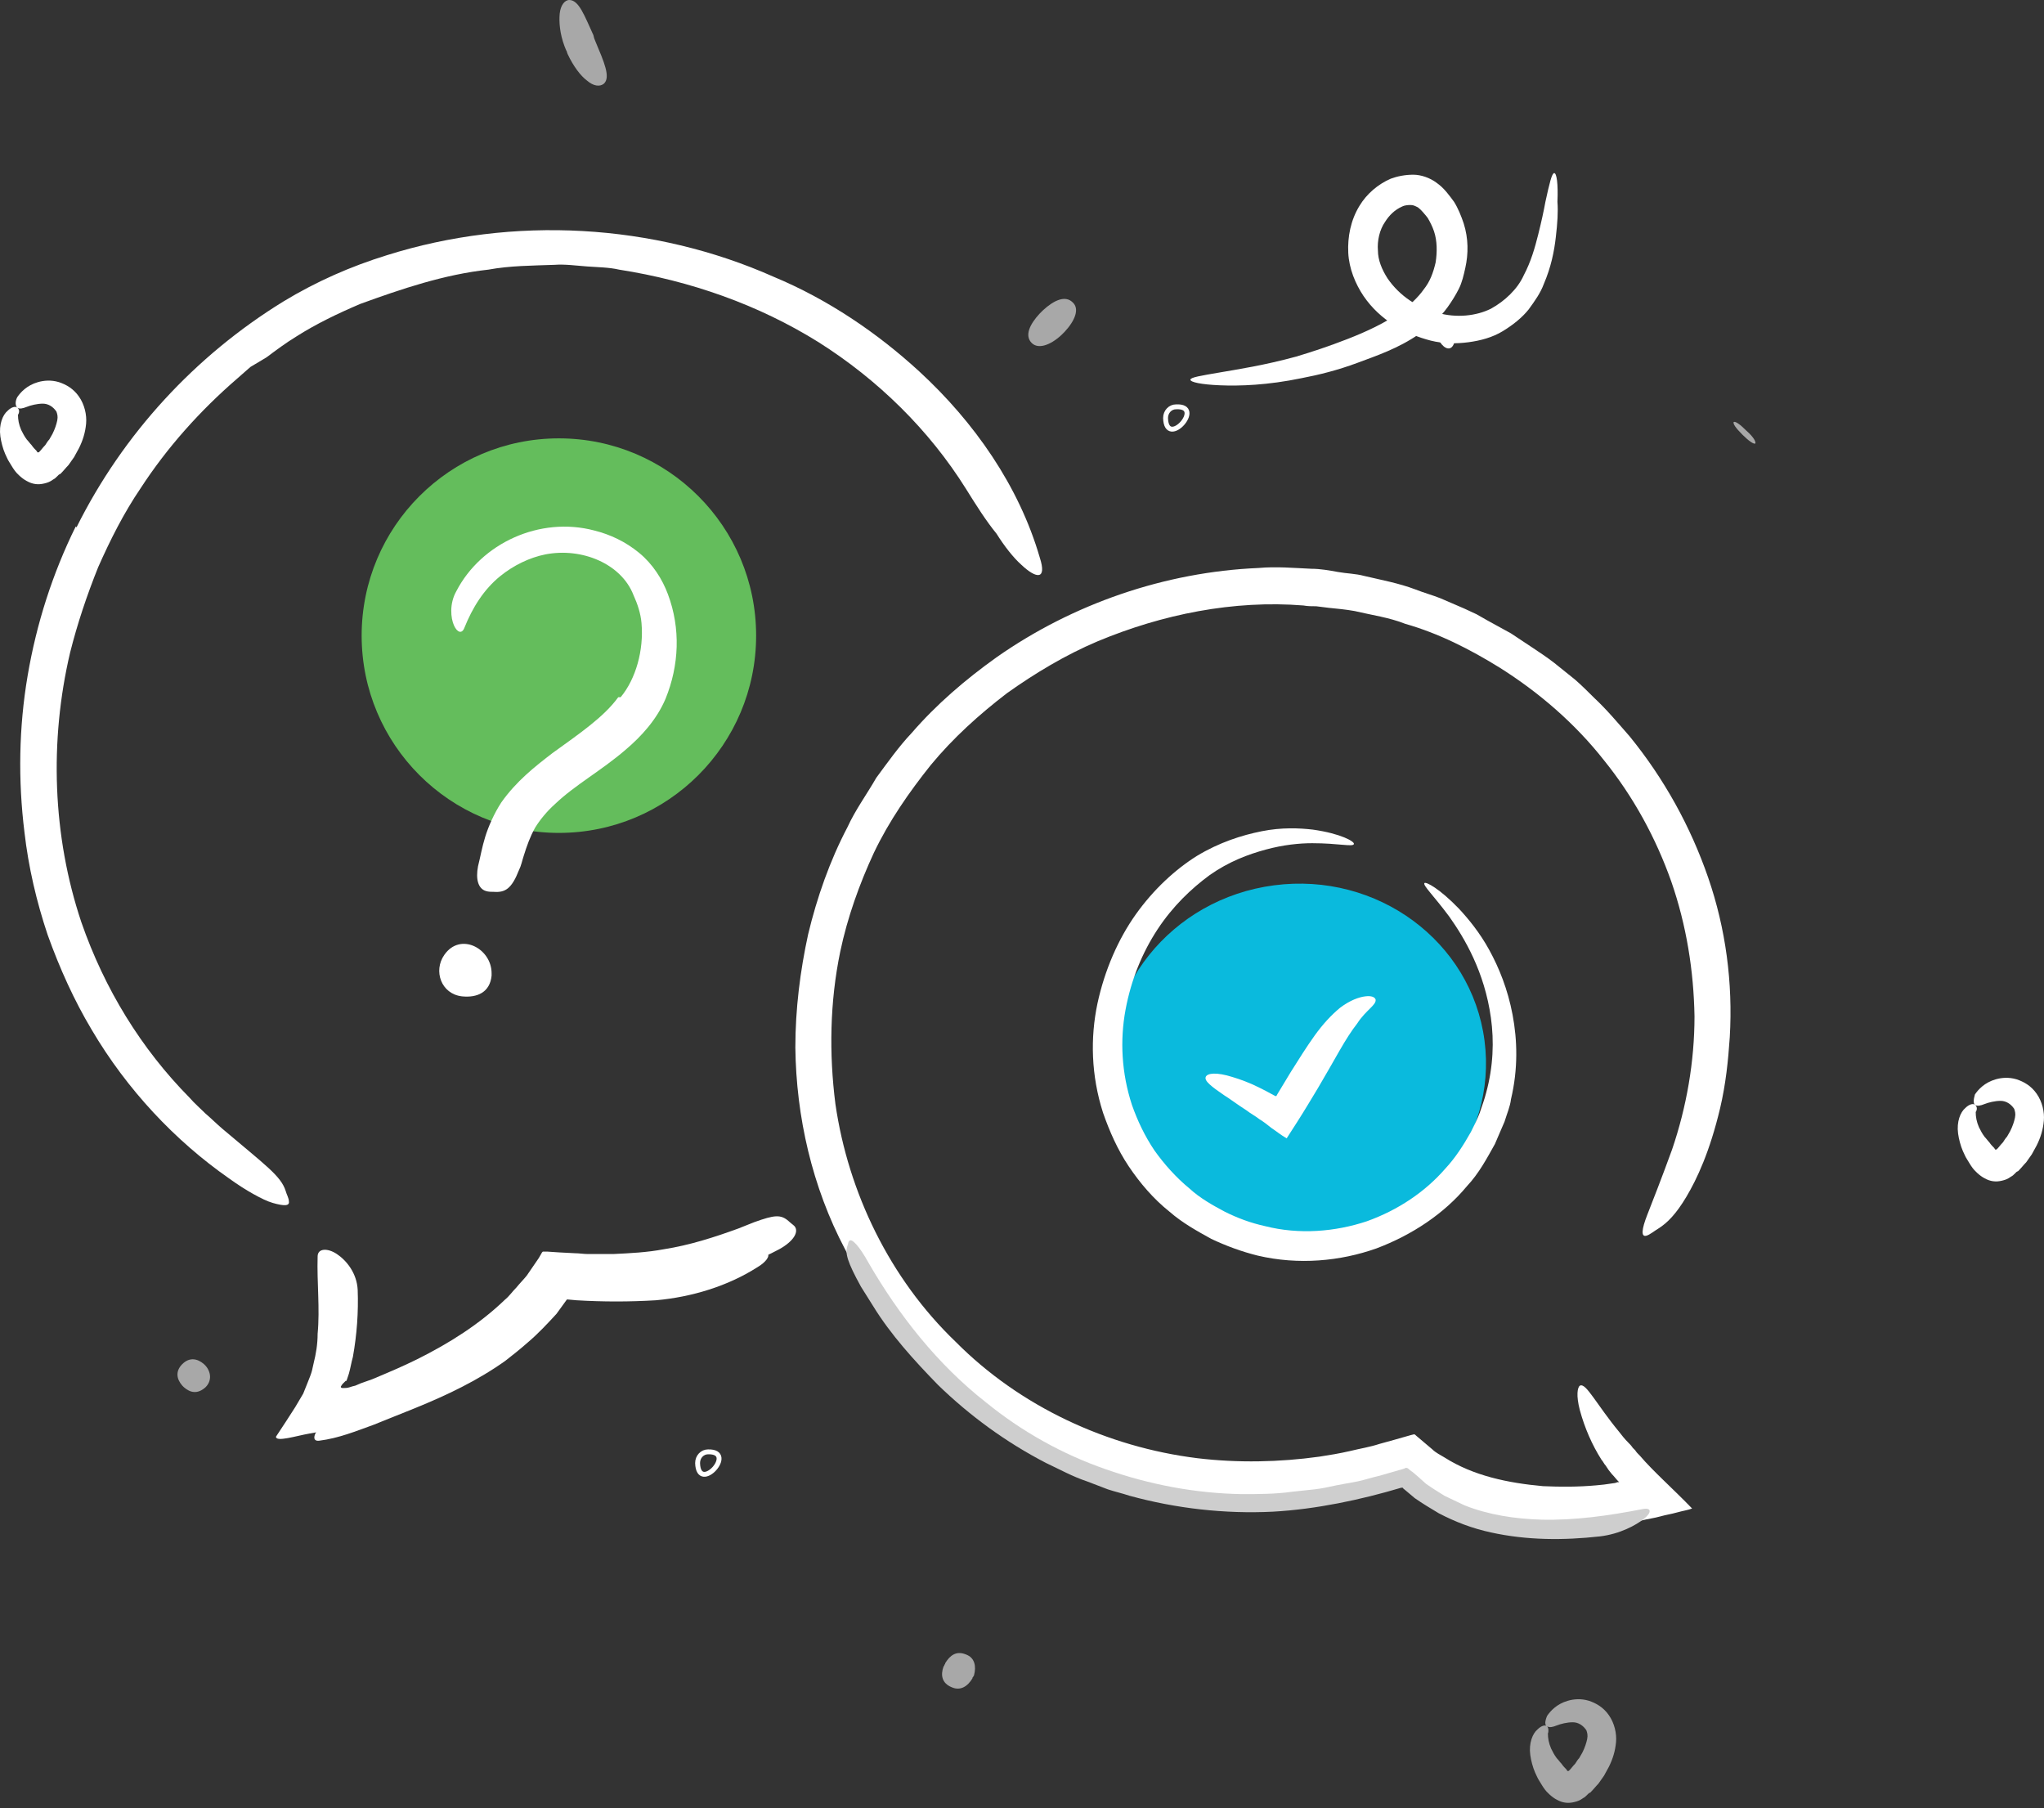 <svg width="251" height="222" viewBox="0 0 251 222" fill="none" xmlns="http://www.w3.org/2000/svg">
<rect x="0" y="0" width="251" height="222" fill="#333333" stroke="none"/>
<g clip-path="url(#clip0_314_16)">
<path fill-rule="evenodd" clip-rule="evenodd" d="M9.398 64.741C15.105 53.281 23.962 43.683 34.787 37.023C38.822 34.574 43.053 32.713 47.482 31.342C63.031 26.445 80.252 27.424 95.013 33.987C101.607 36.729 107.709 40.843 112.924 45.642C119.616 51.812 125.127 59.648 127.685 68.463C128.572 71.205 127.291 71.107 125.421 69.344C124.438 68.463 123.356 67.091 122.371 65.524C121.092 63.957 119.911 62.096 118.632 60.039C114.104 52.792 107.806 46.621 100.524 42.018C93.144 37.415 84.779 34.476 76.02 33.105C74.741 32.811 73.364 32.811 72.084 32.713C70.706 32.615 69.427 32.419 68.049 32.517C65.392 32.615 62.637 32.615 59.98 33.105C54.567 33.693 49.352 35.456 44.234 37.317C41.479 38.492 38.822 39.765 36.362 41.332C35.082 42.116 33.901 42.997 32.721 43.879L30.752 45.054L29.079 46.523C24.552 50.441 20.518 54.946 17.27 59.942C15.204 62.978 13.531 66.308 12.055 69.638C10.677 73.066 9.496 76.592 8.61 80.118C6.052 90.99 6.445 102.645 9.988 113.223C12.842 121.45 17.369 128.795 23.273 134.77C23.864 135.456 24.552 136.043 25.241 136.729C25.93 137.316 26.619 138.003 27.308 138.59C32.622 143.095 34.492 144.368 35.082 146.23C35.181 146.621 35.476 147.111 35.476 147.503C35.574 148.09 34.886 148.09 33.508 147.699C32.819 147.503 32.032 147.111 31.146 146.621C30.26 146.132 29.178 145.446 28.095 144.662C21.502 140.059 15.597 133.791 11.267 126.445C9.102 122.821 7.331 118.903 5.855 114.79C4.477 110.676 3.493 106.464 3.001 102.155C2.214 95.789 2.312 89.325 3.394 82.958C4.477 76.592 6.445 70.421 9.299 64.643L9.398 64.741Z" fill="white"/>
<path fill-rule="evenodd" clip-rule="evenodd" d="M67.444 160.335C64.197 164.155 60.26 166.995 56.127 169.346C54.651 170.129 53.175 171.109 51.6 171.696C50.419 172.284 49.14 172.675 47.861 173.165L45.991 173.851L45.007 174.145L43.826 174.536C41.858 175.124 39.89 175.711 38.02 176.005C36.347 176.3 33.887 177.083 33.887 176.398C34.674 175.222 35.56 173.851 36.248 172.773L37.233 171.109L37.823 169.639C38.02 169.149 38.217 168.66 38.315 168.268L38.512 167.386C38.807 166.211 39.004 165.035 39.004 163.762C39.299 160.628 38.906 157.494 39.004 154.262C39.004 153.283 40.185 153.185 41.366 153.968C42.547 154.752 43.826 156.319 43.924 158.376C44.023 161.119 43.826 163.861 43.334 166.603C43.137 167.288 43.039 167.975 42.842 168.66L42.547 169.542C42.547 169.542 42.547 169.542 42.448 169.542C42.35 169.639 42.252 169.737 42.055 169.933L41.858 170.227C41.858 170.324 41.858 170.324 41.858 170.324C41.956 170.422 41.956 170.422 42.153 170.422C42.35 170.422 42.645 170.422 42.94 170.324L43.236 170.227L43.629 170.129C43.826 170.031 44.121 169.933 44.318 169.835L45.696 169.346C47.566 168.562 49.435 167.778 51.207 166.897C55.143 164.937 58.883 162.588 62.032 159.55C62.524 159.159 62.917 158.572 63.41 158.081C63.803 157.592 64.295 157.103 64.689 156.612L66.165 154.458L66.558 153.772L66.657 153.674H66.854H67.247L68.724 153.772L70.593 153.87C71.085 153.87 71.676 153.968 72.168 153.968C73.25 153.968 74.234 153.968 75.317 153.968C77.383 153.87 79.45 153.772 81.517 153.381C84.666 152.891 87.716 151.911 90.669 150.834C91.358 150.54 91.948 150.345 92.637 150.051C95.097 149.169 95.885 149.071 96.869 149.952C97.065 150.149 97.361 150.345 97.557 150.54C98.148 151.225 97.459 152.401 95.688 153.381C90.374 156.221 83.977 157.788 77.58 158.278C75.219 158.474 72.758 158.474 70.397 158.376H69.609H69.412C69.314 158.376 69.117 158.376 69.117 158.376L69.019 158.474L68.724 158.865C68.33 159.453 67.936 159.943 67.444 160.335Z" fill="white"/>
<path fill-rule="evenodd" clip-rule="evenodd" d="M134.768 78.747C130.832 80.412 127.092 82.665 123.648 85.113C120.203 87.758 117.054 90.598 114.299 93.928C111.643 97.258 109.182 100.785 107.312 104.702C105.54 108.522 104.064 112.636 103.179 116.847C101.9 123.018 101.801 129.384 102.588 135.555C104.163 146.426 109.28 157.004 117.35 164.742C125.223 172.675 135.949 177.67 147.069 179.041C151.99 179.629 157.107 179.531 162.028 178.845C163.307 178.649 164.487 178.454 165.767 178.16C166.948 177.865 168.227 177.67 169.408 177.278L171.179 176.789L172.558 176.396L173.246 176.201L173.64 176.103C173.739 176.103 173.837 176.201 173.935 176.299L175.903 177.964C176.297 178.356 176.888 178.649 177.379 178.943C180.922 181.196 185.154 182.078 189.484 182.47C191.649 182.567 193.814 182.567 195.979 182.372L196.963 182.274L197.652 182.176L198.34 182.078L198.636 181.979C198.734 181.979 198.734 181.979 198.833 181.979L198.734 181.881C198.439 181.588 198.242 181.294 197.947 181L197.553 180.51L197.16 179.923C196.963 179.727 196.864 179.434 196.667 179.237C195.487 177.376 194.601 175.32 194.01 173.165C193.518 171.304 193.715 170.324 194.01 170.129C194.404 169.933 194.897 170.52 195.683 171.598C196.471 172.675 197.455 174.144 198.833 175.809C199.128 176.201 199.522 176.691 199.915 177.083C200.112 177.278 200.309 177.474 200.506 177.768L200.801 178.062C200.899 178.258 201.195 178.552 201.392 178.747C202.965 180.608 205.525 182.861 207.787 185.212C207.296 185.408 206.607 185.506 205.918 185.701C205.229 185.897 204.541 185.995 203.852 186.192C203.162 186.387 202.376 186.485 201.588 186.681C200.801 186.779 199.915 186.975 199.128 187.073L197.947 187.268L196.766 187.366C196.373 187.366 195.88 187.464 195.487 187.464C194.601 187.464 193.715 187.562 192.83 187.562C191.058 187.562 189.287 187.464 187.417 187.268C183.874 186.877 180.234 185.995 176.789 184.232C175.903 183.841 175.116 183.252 174.328 182.763C173.935 182.47 173.542 182.274 173.148 181.979L172.558 181.49C172.558 181.49 172.558 181.49 172.458 181.392L170.097 182.078C168.424 182.47 166.653 182.861 164.98 183.155C163.208 183.35 161.535 183.645 159.765 183.841C152.777 184.428 145.593 183.939 138.802 182.078C132.013 180.216 125.518 177.083 120.007 172.773C116.661 170.226 113.61 167.288 110.855 164.057C108.1 160.824 105.737 157.2 103.769 153.38C99.735 145.74 97.766 137.122 97.668 128.601C97.668 123.899 98.258 119.198 99.243 114.693C100.325 110.187 101.9 105.682 104.064 101.568C105.049 99.413 106.427 97.552 107.607 95.495C108.985 93.634 110.362 91.675 111.937 90.01C114.989 86.484 118.53 83.448 122.369 80.706C131.718 74.144 143.035 70.226 154.549 69.736C156.713 69.54 158.878 69.736 161.044 69.834C162.126 69.834 163.208 70.03 164.291 70.226C165.374 70.422 166.456 70.422 167.539 70.716C169.605 71.205 171.77 71.597 173.837 72.381C174.821 72.772 175.903 73.066 176.888 73.458L179.84 74.731L181.316 75.417L182.693 76.2L185.547 77.767L188.205 79.531C189.09 80.118 189.976 80.706 190.861 81.391L193.421 83.448C194.207 84.134 194.994 84.917 195.782 85.701C197.357 87.17 198.734 88.835 200.112 90.402C204.344 95.593 207.591 101.47 209.756 107.739C211.921 114.007 212.806 120.667 212.414 127.327C212.217 130.265 211.921 133.106 211.232 136.044C209.953 141.431 208.378 144.762 207.099 146.916C205.82 149.071 204.737 150.148 203.655 150.834C203.162 151.127 202.572 151.618 202.179 151.716C201.489 151.911 201.588 150.932 202.277 149.169C202.965 147.405 204.049 144.663 205.328 141.137C207.099 135.946 208.083 130.363 208.083 124.781C207.984 119.198 207.099 113.615 205.229 108.228C203.359 102.939 200.604 97.846 196.963 93.341C193.421 88.835 188.991 85.015 184.169 81.979C180.529 79.726 176.691 77.767 172.558 76.592C170.589 75.809 168.424 75.515 166.357 75.025C165.275 74.829 164.193 74.731 163.208 74.633L161.634 74.437C161.142 74.437 160.551 74.437 160.059 74.34C151.498 73.654 142.739 75.417 134.768 78.747Z" fill="white"/>
<path d="M68.63 102.263C82.007 102.263 92.851 91.419 92.851 78.043C92.851 64.666 82.007 53.822 68.63 53.822C55.254 53.822 44.41 64.666 44.41 78.043C44.41 91.419 55.254 102.263 68.63 102.263Z" fill="#64BD5C"/>
<path fill-rule="evenodd" clip-rule="evenodd" d="M76.216 85.602C78.086 83.349 79.07 79.823 78.775 76.493C78.676 75.318 78.283 74.143 77.791 73.065C76.314 69.246 71.492 67.189 66.966 68.07C64.997 68.462 63.029 69.442 61.455 70.715C59.388 72.38 58.01 74.632 57.026 77.081C56.731 77.865 56.141 77.669 55.747 76.787C55.353 75.906 55.156 74.143 56.042 72.576C59.093 66.699 66.277 63.369 72.969 65.132C74.937 65.622 76.806 66.503 78.479 67.874C80.152 69.246 81.333 71.106 82.022 72.967C83.597 77.179 83.4 81.684 81.727 85.798C80.644 88.344 78.775 90.401 76.806 92.066C73.854 94.613 70.607 96.376 68.147 98.727C67.162 99.608 66.277 100.686 65.686 101.665C65.096 102.742 64.702 103.82 64.308 105.093C64.112 105.681 64.013 106.268 63.718 106.856C62.832 109.109 62.045 109.598 60.667 109.5C60.372 109.5 59.978 109.5 59.683 109.403C58.699 109.109 58.404 107.933 58.699 106.366C58.994 105.191 59.191 104.016 59.585 102.742C59.978 101.469 60.667 99.902 61.553 98.531C63.423 95.886 65.686 94.123 67.851 92.458C71.099 90.108 74.15 88.051 75.921 85.602H76.216Z" fill="white"/>
<path fill-rule="evenodd" clip-rule="evenodd" d="M60.367 119.49C60.367 119.588 60.367 119.686 60.367 119.784C60.171 121.841 58.596 122.526 56.726 122.331C54.168 122.037 53.184 119.197 54.561 117.238C56.53 114.398 60.367 116.455 60.367 119.49Z" fill="white"/>
<path fill-rule="evenodd" clip-rule="evenodd" d="M135.84 180.411C141.155 182.273 146.764 183.349 152.472 183.447C154.538 183.447 156.605 183.447 158.672 183.154L161.427 182.86C162.312 182.762 163.198 182.566 164.083 182.371L166.741 181.88C167.626 181.684 168.513 181.391 169.398 181.195L172.448 180.313C172.842 180.02 173.039 180.509 173.432 180.706L174.121 181.293L175.105 182.175C175.794 182.664 176.581 183.154 177.369 183.644C178.156 184.035 179.042 184.427 179.829 184.818C182.782 185.994 186.028 186.484 189.276 186.582C193.41 186.68 197.542 186.092 201.578 185.309C202.857 185.015 202.857 185.7 201.873 186.484C200.889 187.267 198.92 188.345 196.46 188.638C192.032 189.129 187.505 189.129 183.076 188.149C180.813 187.66 178.747 186.876 176.68 185.798C175.696 185.211 174.712 184.623 173.728 183.938L172.448 182.86C172.252 182.762 172.35 182.762 172.35 182.762L172.252 182.664C172.252 182.664 172.153 182.664 172.055 182.664C167.134 184.133 161.624 185.309 156.309 185.602C150.405 185.896 144.401 185.211 138.694 183.644C137.809 183.349 136.923 183.154 136.037 182.86L133.478 181.88C131.708 181.293 130.132 180.411 128.459 179.628C123.54 177.081 119.11 173.85 115.175 170.03C112.222 166.994 109.368 163.859 107.203 160.333C106.711 159.549 106.219 158.766 105.727 157.982C104.054 154.946 103.759 153.869 104.054 152.987C104.153 152.791 104.153 152.497 104.251 152.4C104.546 151.91 105.53 152.987 106.711 155.142C110.352 161.411 115.076 167.483 121.079 172.184C125.408 175.71 130.427 178.551 135.84 180.411Z" fill="#CECECE"/>
<path fill-rule="evenodd" clip-rule="evenodd" d="M70.797 159.646L69.715 159.548H69.616L68.337 161.311C67.254 162.487 66.073 163.76 64.794 164.838C63.908 165.622 62.924 166.405 62.039 167.091C58.594 169.538 54.855 171.302 51.017 172.869C49.344 173.554 47.572 174.24 45.9 174.925C43.734 175.709 41.569 176.591 39.208 176.885C37.731 177.081 39.109 174.534 41.471 173.849C45.9 172.478 50.23 170.91 54.461 169.049C57.02 167.874 59.48 166.307 61.645 164.544C62.235 164.054 62.826 163.564 63.416 163.075C64.007 162.584 64.597 162.095 65.089 161.508C65.581 160.92 66.172 160.43 66.664 159.842L68.238 157.688L68.435 157.492H68.73H69.321H70.207L71.683 157.59C72.667 157.59 73.651 157.688 74.635 157.688C77.587 157.688 80.54 157.59 83.393 157.1C85.657 156.708 87.723 155.925 89.692 155.043L90.971 154.357C92.545 153.574 93.136 153.379 93.825 153.672C93.923 153.77 94.12 153.77 94.218 153.868C94.612 154.161 94.12 154.945 92.939 155.63C89.396 157.884 84.968 159.255 80.54 159.646C77.292 159.842 74.044 159.842 70.797 159.646Z" fill="white"/>
<path d="M143.129 51.322C143.129 50.538 143.72 49.951 144.408 49.951C148.05 49.755 143.228 55.142 143.129 51.322Z" stroke="white" stroke-width="0.6"/>
<path d="M85.664 179.628C85.664 178.844 86.254 178.257 86.943 178.257C90.585 178.159 85.763 183.448 85.664 179.628Z" stroke="white" stroke-width="0.6"/>
<path fill-rule="evenodd" clip-rule="evenodd" d="M177.867 40.451C178.458 40.647 178.852 41.234 178.655 41.822C177.966 44.858 174.718 39.667 177.867 40.451Z" fill="white"/>
<path d="M162.265 152.784C174.928 151.135 183.895 139.927 182.295 127.753C180.693 115.578 169.129 107.046 156.465 108.696C143.802 110.346 134.833 121.553 136.435 133.728C138.037 145.903 149.601 154.434 162.265 152.784Z" fill="#0ABADD"/>
<path d="M166.257 103.625C166.355 103.331 164.682 102.352 161.238 101.862C159.565 101.666 157.399 101.568 154.94 102.058C152.479 102.548 149.724 103.429 146.968 105.094C144.311 106.759 141.654 109.208 139.489 112.244C137.324 115.28 135.651 119.1 134.765 123.214C133.88 127.425 133.978 132.028 135.454 136.632C136.241 138.884 137.226 141.137 138.603 143.195C139.981 145.251 141.654 147.209 143.622 148.777C145.197 150.149 146.968 151.127 148.74 152.107C150.609 152.989 152.479 153.674 154.447 154.163C159.466 155.339 164.584 154.849 169.012 153.283C173.44 151.618 177.377 148.973 180.132 145.642C181.608 144.075 182.592 142.215 183.577 140.452C183.969 139.57 184.363 138.591 184.757 137.71C185.053 136.73 185.447 135.848 185.545 134.967C186.43 131.245 186.332 127.719 185.741 124.585C185.151 121.451 184.069 118.806 182.887 116.651C181.707 114.497 180.329 112.832 179.148 111.559C176.786 109.11 175.113 108.228 174.916 108.424C174.719 108.718 175.999 109.893 177.967 112.538C179.837 115.182 182.297 119.296 183.084 124.976C183.478 127.817 183.38 130.952 182.493 134.183C182.297 134.967 182.002 135.75 181.707 136.632C181.411 137.415 181.017 138.199 180.624 138.982C179.738 140.55 178.754 142.117 177.475 143.488C175.015 146.329 171.669 148.581 167.831 149.952C163.993 151.225 159.565 151.618 155.332 150.54C153.562 150.149 151.986 149.56 150.413 148.777C148.936 147.993 147.361 147.111 146.082 145.937C144.409 144.566 142.933 142.9 141.753 141.235C140.572 139.473 139.686 137.612 138.997 135.652C137.717 131.735 137.521 127.719 138.21 123.998C138.899 120.275 140.276 116.946 142.146 114.105C144.015 111.265 146.279 109.11 148.543 107.445C150.904 105.78 153.267 104.898 155.431 104.311C157.596 103.723 159.565 103.527 161.139 103.527C164.387 103.527 166.158 104.017 166.257 103.625Z" fill="white"/>
<path d="M168.924 122.723C168.826 122.43 168.433 122.233 167.645 122.332C166.859 122.43 165.775 122.822 164.595 123.704C163.513 124.585 162.429 125.759 161.446 127.131C160.462 128.502 159.477 130.07 158.494 131.637C158.297 131.93 158.1 132.323 157.903 132.616C157.706 132.91 157.509 133.301 157.312 133.595C156.525 134.87 156.821 134.477 156.722 134.575C156.722 134.575 156.722 134.575 156.624 134.575L156.427 134.476C155.737 134.084 155.148 133.791 154.557 133.497C153.376 132.909 152.294 132.518 151.309 132.224C149.439 131.636 148.259 131.733 148.062 132.224C147.865 132.713 148.751 133.399 150.326 134.476C151.112 134.966 151.999 135.651 153.081 136.338C153.573 136.729 154.163 137.024 154.655 137.415C155.148 137.71 155.64 138.101 156.131 138.493C156.722 138.884 157.312 139.374 158.001 139.765C158.886 138.394 159.773 137.023 160.658 135.554C160.855 135.26 161.052 134.87 161.249 134.575C161.446 134.281 161.643 133.889 161.84 133.595C162.823 131.929 163.71 130.362 164.496 128.991C165.283 127.62 165.972 126.544 166.662 125.662C167.744 123.998 169.023 123.408 168.924 122.723Z" fill="white"/>
<path d="M2.111 50.05C2.406 50.246 2.8 50.148 3.292 49.952C3.784 49.756 4.571 49.56 5.26 49.56C5.949 49.56 6.539 49.952 6.933 50.54C7.031 50.834 7.13 51.127 7.031 51.617C6.933 52.107 6.736 52.695 6.441 53.282C6.342 53.478 6.145 53.772 6.047 53.968C5.85 54.164 5.752 54.36 5.555 54.653C5.26 54.947 5.063 55.241 4.866 55.437L4.768 55.535C4.768 55.535 4.768 55.535 4.669 55.535C4.571 55.535 4.669 55.633 4.473 55.339C4.276 55.143 4.079 54.947 3.882 54.653C3.685 54.458 3.488 54.164 3.292 53.968C2.996 53.576 2.8 53.184 2.603 52.793C2.307 52.107 2.209 51.519 2.209 50.932C2.406 50.638 2.406 50.246 2.111 50.05C1.914 49.854 1.422 49.952 0.93 50.442C0.339 50.932 -0.153 52.107 0.044 53.576C0.142 54.262 0.339 55.045 0.635 55.731C0.831 56.123 0.93 56.416 1.127 56.71C1.323 57.004 1.52 57.396 1.815 57.788C2.012 58.081 2.701 58.767 3.292 59.061C3.98 59.453 4.669 59.551 5.457 59.355C5.85 59.257 6.145 59.159 6.539 58.865C6.736 58.767 6.834 58.669 7.031 58.473L7.228 58.277L7.425 58.179C7.818 57.788 8.114 57.396 8.409 57.102C8.606 56.808 8.901 56.416 9.098 56.123C9.295 55.731 9.491 55.437 9.688 55.045C10.18 54.066 10.476 53.086 10.574 52.009C10.672 50.932 10.377 49.658 9.688 48.679C8.999 47.7 8.114 47.21 7.228 46.916C6.244 46.622 5.358 46.72 4.669 46.916C3.292 47.308 2.504 48.189 2.111 48.777C1.815 49.364 1.914 49.854 2.111 50.05Z" fill="white"/>
<path d="M189.982 211.948C190.278 212.144 190.67 212.046 191.163 211.85C191.655 211.654 192.442 211.459 193.131 211.459C193.821 211.459 194.41 211.85 194.804 212.439C194.903 212.732 195.001 213.026 194.903 213.515C194.804 214.005 194.607 214.593 194.312 215.181C194.213 215.377 194.016 215.67 193.918 215.866C193.722 216.062 193.624 216.257 193.427 216.552C193.131 216.846 192.934 217.139 192.737 217.335L192.639 217.433C192.639 217.433 192.639 217.433 192.54 217.433C192.442 217.433 192.54 217.531 192.343 217.237C192.148 217.041 191.951 216.846 191.754 216.552C191.557 216.355 191.36 216.062 191.163 215.866C190.867 215.475 190.67 215.083 190.475 214.69C190.179 214.005 190.081 213.417 190.081 212.83C190.179 212.634 190.179 212.144 189.982 211.948C189.785 211.752 189.293 211.85 188.802 212.341C188.211 212.83 187.718 214.005 187.915 215.475C188.014 216.16 188.211 216.944 188.506 217.629C188.703 218.021 188.802 218.315 188.997 218.608C189.194 218.902 189.391 219.295 189.687 219.686C189.884 219.98 190.573 220.666 191.163 220.959C191.852 221.351 192.54 221.449 193.328 221.253C193.722 221.155 194.016 221.057 194.41 220.764C194.607 220.666 194.706 220.568 194.903 220.371L195.1 220.175L195.297 220.077C195.689 219.686 195.985 219.295 196.28 219C196.477 218.706 196.773 218.315 196.97 218.021C197.167 217.629 197.362 217.335 197.559 216.944C198.052 215.964 198.347 214.984 198.446 213.908C198.544 212.83 198.249 211.557 197.559 210.577C196.871 209.598 195.985 209.108 195.1 208.814C194.115 208.521 193.23 208.618 192.54 208.814C191.163 209.206 190.376 210.088 189.982 210.675C189.687 211.361 189.687 211.85 189.982 211.948Z" fill="#A8A8A8"/>
<path d="M242.517 135.652C242.812 135.847 243.206 135.749 243.697 135.554C244.19 135.358 244.976 135.162 245.666 135.162C246.355 135.162 246.945 135.554 247.339 136.141C247.437 136.436 247.536 136.729 247.437 137.218C247.339 137.709 247.142 138.296 246.846 138.883C246.748 139.08 246.552 139.374 246.453 139.569C246.256 139.765 246.158 139.961 245.961 140.254C245.666 140.549 245.469 140.843 245.272 141.039L245.173 141.136C245.173 141.136 245.173 141.136 245.075 141.136C244.976 141.136 245.075 141.234 244.879 140.941C244.682 140.745 244.485 140.549 244.288 140.254C244.091 140.059 243.894 139.765 243.697 139.569C243.403 139.178 243.206 138.785 243.009 138.394C242.714 137.709 242.615 137.121 242.615 136.533C242.812 136.239 242.812 135.847 242.517 135.652C242.32 135.456 241.827 135.554 241.336 136.043C240.745 136.533 240.253 137.709 240.45 139.178C240.548 139.863 240.745 140.647 241.041 141.332C241.237 141.724 241.336 142.018 241.533 142.312C241.73 142.605 241.926 142.997 242.221 143.39C242.418 143.683 243.107 144.368 243.697 144.663C244.387 145.054 245.075 145.152 245.863 144.956C246.256 144.859 246.552 144.761 246.945 144.466C247.142 144.368 247.24 144.27 247.437 144.075L247.634 143.879L247.831 143.781C248.225 143.39 248.519 142.997 248.815 142.703C249.012 142.41 249.307 142.018 249.504 141.724C249.701 141.332 249.897 141.039 250.094 140.647C250.586 139.667 250.882 138.688 250.98 137.61C251.079 136.533 250.783 135.26 250.094 134.28C249.406 133.301 248.519 132.811 247.634 132.518C246.649 132.224 245.764 132.322 245.075 132.518C243.697 132.909 242.91 133.791 242.517 134.378C242.32 135.064 242.32 135.456 242.517 135.652Z" fill="white"/>
<path d="M118.623 203.136C117.442 202.645 116.655 203.234 116.065 204.213C116.065 204.311 116.065 204.311 115.966 204.409C115.966 204.507 115.966 204.507 115.868 204.605C115.474 205.682 115.671 206.661 116.852 207.152C117.935 207.641 118.82 207.054 119.411 206.074C119.411 205.976 119.411 205.976 119.509 205.878C119.509 205.78 119.608 205.78 119.608 205.682C119.902 204.605 119.705 203.527 118.623 203.136Z" fill="#A8A8A8"/>
<path d="M22.386 167.483C21.5 168.365 21.697 169.343 22.386 170.127L22.484 170.225L22.583 170.323C23.37 171.009 24.256 171.205 25.24 170.323C26.027 169.54 25.928 168.463 25.24 167.679L25.141 167.58L25.043 167.483C24.256 166.798 23.271 166.601 22.386 167.483Z" fill="#A8A8A8"/>
<path d="M69.913 0C69.323 0 68.831 0.686 68.732 1.665C68.634 2.644 68.732 4.114 69.323 5.681C69.421 5.877 69.421 5.975 69.52 6.17C69.618 6.268 69.618 6.464 69.716 6.66C70.405 8.129 71.291 9.305 72.078 9.892C72.866 10.578 73.653 10.676 74.145 10.284C75.031 9.501 74.145 7.542 73.161 5.191L72.964 4.701L72.866 4.31C71.783 1.959 71.094 0 69.913 0Z" fill="#A8A8A8"/>
<path d="M131.716 37.12C130.829 36.239 129.452 36.826 128.074 38.099C127.976 38.197 127.976 38.197 127.877 38.295C127.779 38.393 127.779 38.393 127.68 38.491C126.401 39.862 125.81 41.234 126.697 42.115C127.483 42.899 128.959 42.409 130.338 41.136C130.435 41.038 130.435 41.038 130.534 40.94C130.632 40.842 130.632 40.842 130.731 40.744C132.01 39.373 132.601 37.904 131.716 37.12Z" fill="#A8A8A8"/>
<path d="M214.467 52.89C213.582 52.009 213.09 51.715 212.893 51.813C212.794 52.009 213.09 52.498 213.976 53.38C214.763 54.163 215.354 54.555 215.551 54.457C215.648 54.261 215.354 53.674 214.467 52.89Z" fill="#A8A8A8"/>
<path d="M190.857 21.254C190.562 21.254 190.267 22.527 189.774 24.78C189.577 25.857 189.283 27.229 188.889 28.796C188.495 30.363 188.004 32.126 187.118 33.791C186.724 34.672 186.134 35.456 185.445 36.141C184.756 36.827 183.968 37.415 183.083 37.904C181.312 38.786 178.851 39.08 176.49 38.394C174.127 37.806 171.865 36.337 170.389 34.182C169.699 33.105 169.207 31.93 169.207 30.755C169.108 29.579 169.404 28.208 170.093 27.229C170.584 26.445 171.274 25.759 172.159 25.368C172.553 25.172 172.947 25.172 173.242 25.172C173.538 25.172 173.735 25.27 174.127 25.466C174.521 25.759 174.915 26.249 175.308 26.739C175.603 27.229 175.899 27.816 176.096 28.404C176.49 29.579 176.49 30.95 176.293 32.224C175.997 33.497 175.603 34.574 174.817 35.554C174.127 36.533 173.144 37.415 172.159 38.198C170.093 39.667 167.731 40.745 165.468 41.626C163.204 42.508 161.137 43.193 159.17 43.781C155.233 44.858 151.986 45.348 149.722 45.74C147.459 46.132 146.18 46.327 146.18 46.621C146.18 46.915 147.459 47.209 149.82 47.307C152.182 47.405 155.627 47.307 159.858 46.425C161.925 46.034 164.286 45.446 166.649 44.565C169.01 43.683 171.668 42.801 174.226 41.038C175.505 40.157 176.785 39.08 177.769 37.708C178.261 37.023 178.753 36.239 179.146 35.456C179.54 34.672 179.737 33.791 179.934 32.909C180.327 31.146 180.327 29.285 179.737 27.424C179.442 26.543 179.048 25.563 178.556 24.78C177.966 23.996 177.375 23.115 176.391 22.429C175.603 21.842 174.521 21.45 173.538 21.45C172.553 21.45 171.569 21.646 170.781 21.94C169.207 22.625 167.829 23.8 166.944 25.27C165.861 27.033 165.468 29.09 165.565 31.048C165.664 33.007 166.452 34.868 167.435 36.337C169.502 39.373 172.651 41.038 175.702 41.822C177.276 42.214 178.851 42.214 180.327 42.018C181.803 41.822 183.279 41.43 184.559 40.647C185.838 39.863 186.921 38.982 187.708 38.002C188.495 36.925 189.184 35.945 189.577 34.868C190.464 32.811 190.857 30.852 191.054 29.09C191.25 27.424 191.349 25.955 191.25 24.78C191.349 22.527 191.153 21.254 190.857 21.254Z" fill="white"/>
</g>
<defs>
<clipPath id="clip0_314_16">
<rect width="251" height="222" fill="white"/>
</clipPath>
</defs>
</svg>
